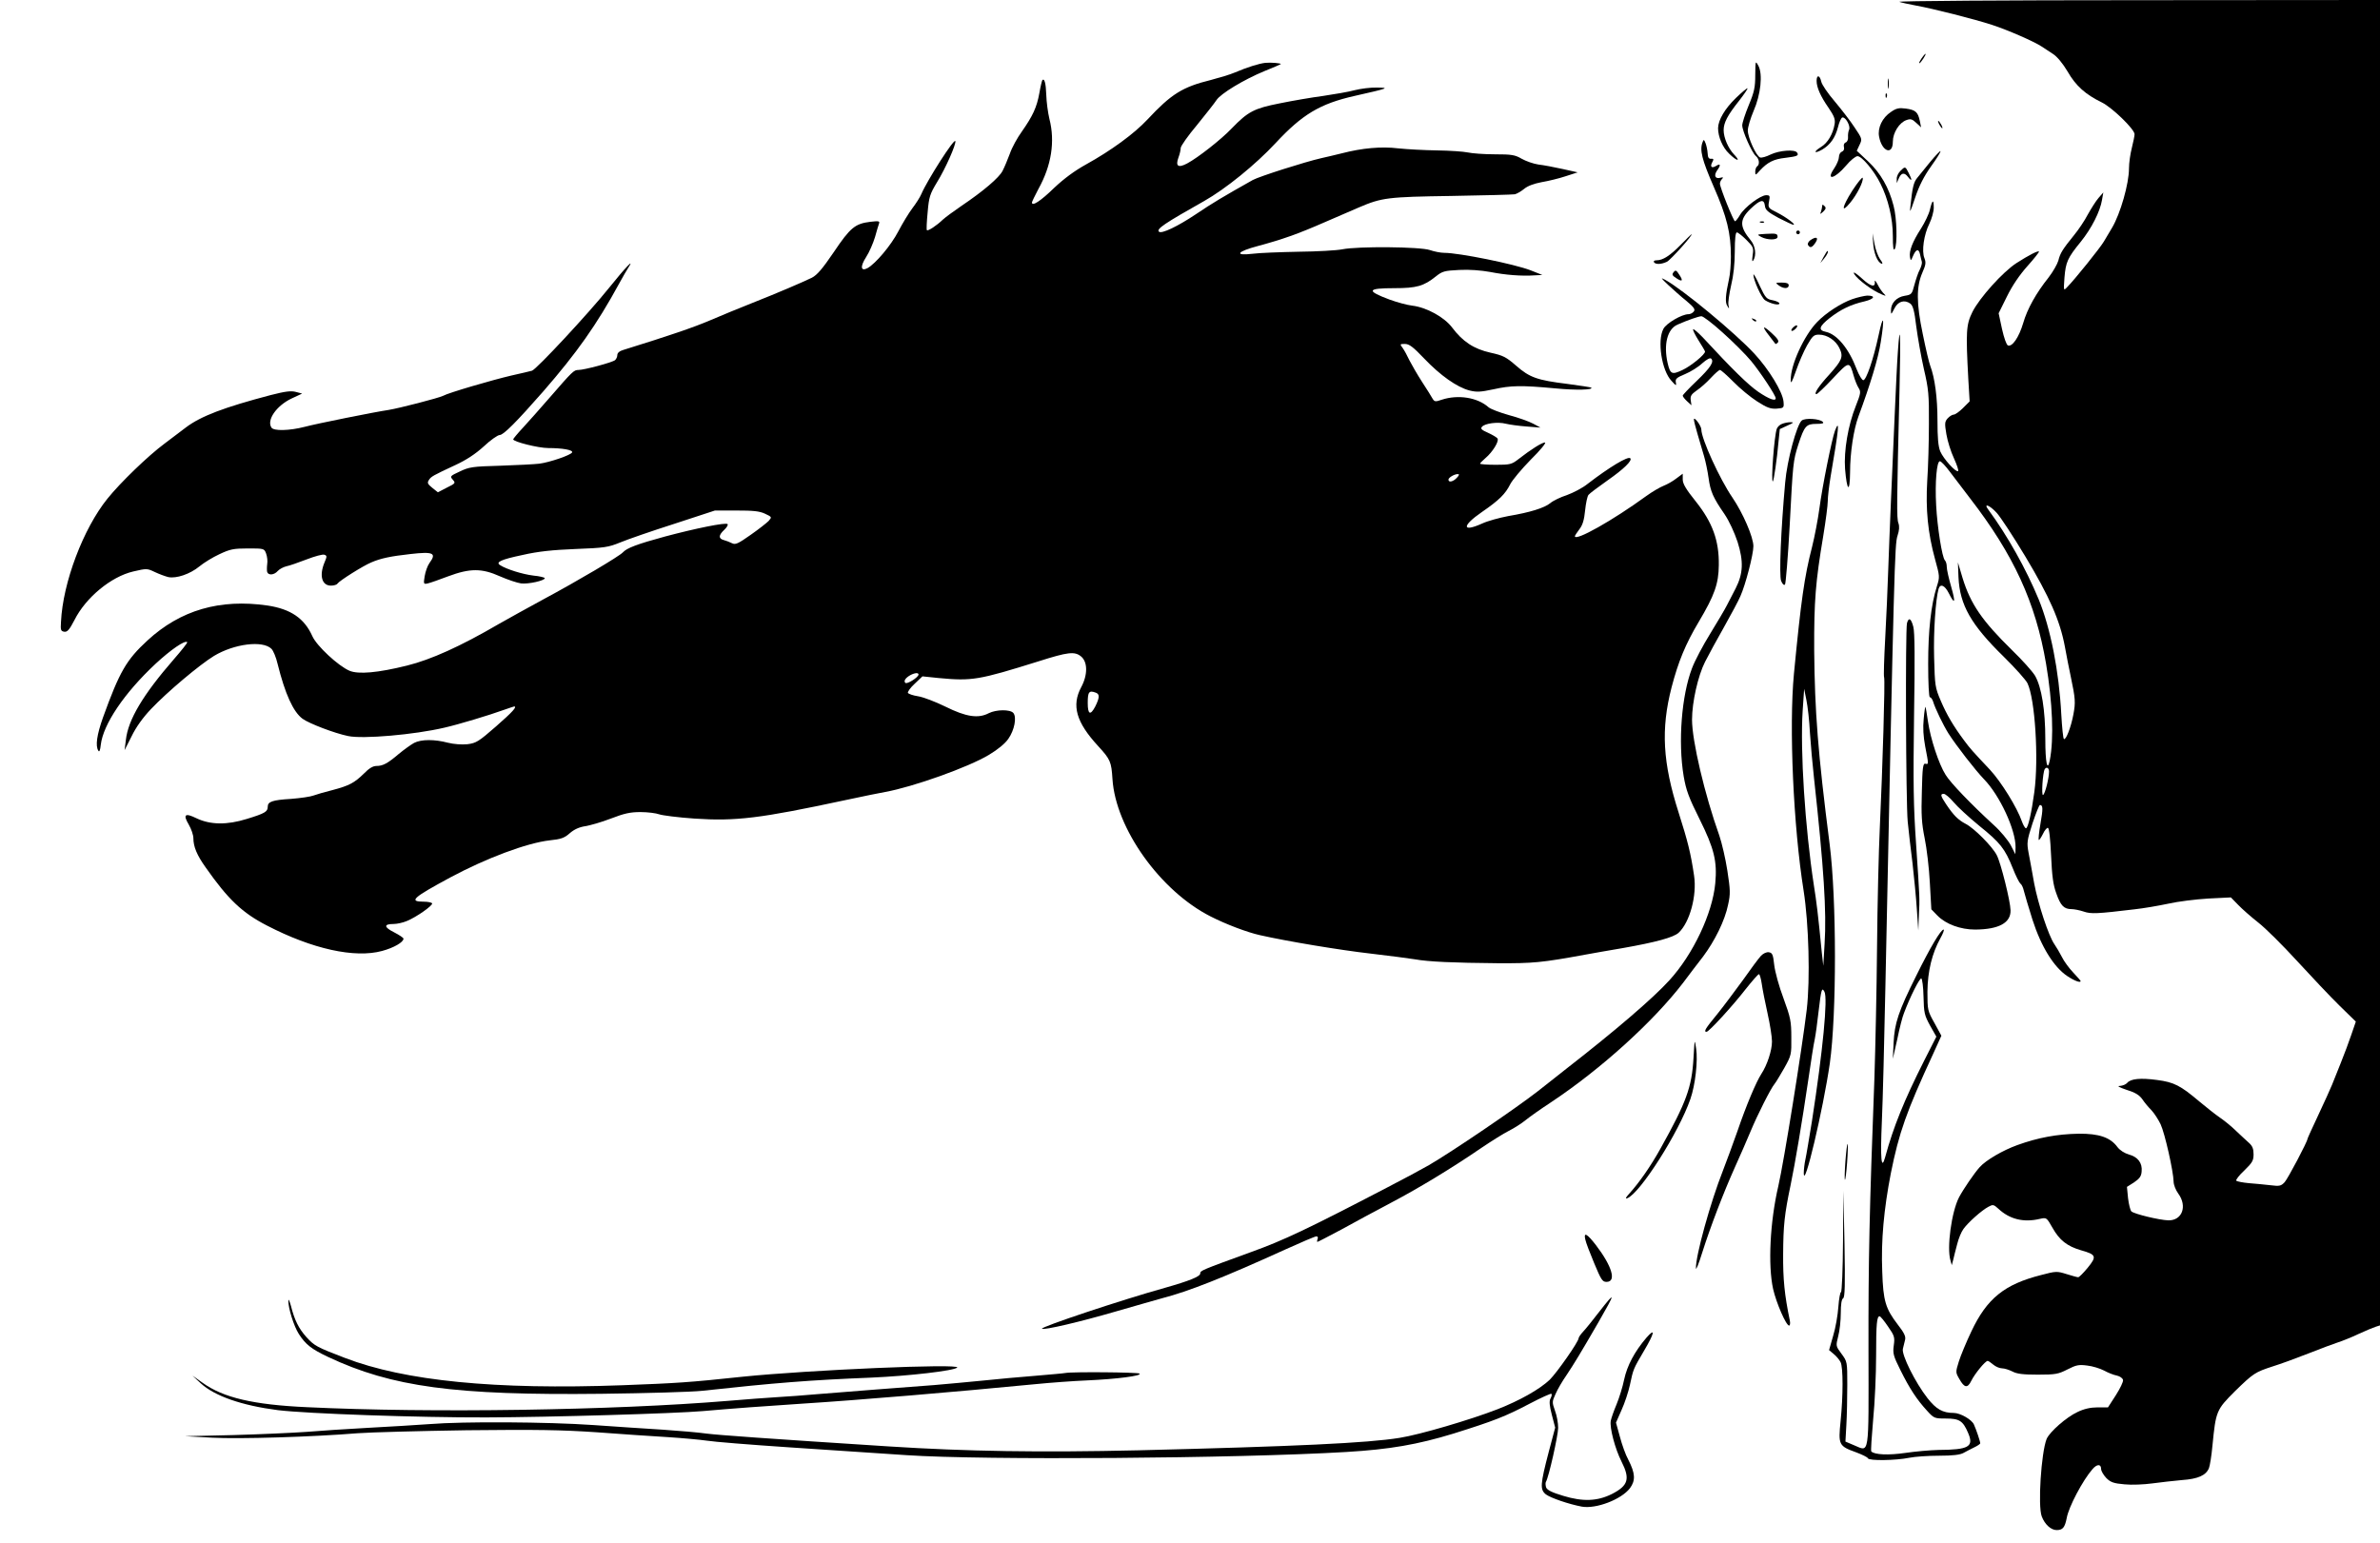 <?xml version="1.0" standalone="no"?>
<!DOCTYPE svg PUBLIC "-//W3C//DTD SVG 20010904//EN"
 "http://www.w3.org/TR/2001/REC-SVG-20010904/DTD/svg10.dtd">
<svg version="1.0" xmlns="http://www.w3.org/2000/svg"
 width="1280pt" height="830pt" viewBox="0 0 1280 830"
 preserveAspectRatio="xMidYMid meet">
<g transform="translate(0,830) scale(0.1,-0.1)"
fill="#000000" stroke="none">
<path d="M10215 8290 c11 -4 52 -13 90 -20 93 -17 311 -72 409 -104 86 -28
227 -90 266 -116 14 -9 41 -27 61 -40 22 -14 53 -51 79 -95 44 -77 96 -123
184 -166 55 -27 176 -144 176 -171 0 -9 -7 -43 -15 -75 -8 -31 -15 -80 -15
-109 0 -82 -46 -243 -91 -319 -13 -22 -33 -55 -44 -74 -19 -33 -158 -206 -198
-246 -19 -20 -19 -20 -14 52 7 83 16 105 88 193 58 72 104 163 114 225 l7 40
-26 -30 c-14 -16 -39 -56 -57 -88 -17 -33 -50 -82 -73 -110 -63 -78 -76 -98
-86 -139 -6 -20 -29 -60 -52 -90 -67 -84 -115 -169 -137 -246 -23 -77 -59
-129 -82 -120 -8 3 -21 40 -32 89 l-18 84 45 91 c29 59 68 116 111 164 36 40
63 75 61 77 -5 6 -54 -19 -121 -62 -73 -47 -199 -187 -237 -263 -34 -69 -36
-105 -22 -364 l7 -117 -36 -36 c-19 -19 -42 -35 -49 -35 -8 0 -23 -9 -33 -20
-16 -18 -17 -27 -7 -86 6 -36 24 -94 41 -130 16 -35 26 -66 22 -68 -12 -8 -79
66 -96 106 -11 27 -15 73 -15 167 0 122 -14 228 -39 294 -6 15 -24 91 -40 170
-35 167 -35 255 -2 331 18 41 20 54 11 77 -16 38 -3 127 26 185 13 27 24 65
24 87 0 48 -8 43 -21 -12 -5 -22 -27 -68 -48 -101 -45 -70 -64 -119 -59 -152
4 -23 5 -22 16 4 16 38 31 43 38 11 3 -15 8 -34 10 -41 2 -7 -3 -26 -11 -42
-9 -16 -21 -53 -29 -82 -13 -50 -15 -53 -52 -59 -44 -7 -74 -39 -74 -78 0 -25
1 -24 18 9 19 39 54 50 86 27 14 -11 22 -38 32 -123 8 -60 26 -163 41 -229 25
-107 28 -138 27 -295 0 -96 -4 -234 -9 -306 -9 -153 3 -280 42 -422 25 -91 26
-95 10 -145 -32 -101 -47 -238 -47 -419 0 -104 4 -178 9 -178 5 0 13 -10 17
-22 11 -38 56 -130 83 -173 43 -67 144 -197 191 -246 85 -87 171 -273 170
-366 l-1 -38 -25 49 c-14 26 -55 76 -92 109 -120 110 -231 225 -258 269 -37
58 -82 196 -95 287 -6 42 -12 77 -14 79 -1 2 -6 -27 -9 -65 -5 -46 -2 -94 8
-148 19 -98 19 -97 1 -93 -13 3 -16 -21 -19 -150 -4 -125 -1 -171 15 -250 11
-53 24 -161 28 -240 l8 -143 33 -34 c45 -46 124 -75 203 -75 127 1 192 36 190
104 -1 49 -52 254 -74 296 -23 46 -122 146 -168 169 -40 21 -65 46 -105 106
-30 45 -32 55 -12 55 8 0 32 -20 53 -45 21 -25 83 -82 138 -127 113 -91 138
-123 180 -228 16 -41 35 -78 41 -83 7 -4 15 -22 19 -40 4 -17 25 -87 46 -154
47 -146 115 -255 187 -303 39 -26 72 -38 72 -27 0 2 -18 23 -40 46 -22 23 -50
61 -61 84 -12 23 -30 54 -40 68 -31 44 -88 217 -109 328 -10 58 -24 132 -30
164 -10 54 -9 65 21 158 18 54 36 99 40 99 17 0 17 -20 3 -100 -8 -46 -12 -85
-9 -88 2 -2 12 12 22 32 9 20 22 35 27 33 7 -2 13 -61 17 -148 5 -110 11 -158
28 -204 23 -66 41 -85 82 -85 14 0 44 -6 65 -13 40 -14 73 -12 274 12 47 5
128 19 180 30 52 12 150 24 217 28 l121 6 39 -40 c21 -22 70 -65 108 -95 39
-30 133 -124 210 -208 77 -84 179 -192 227 -239 l88 -86 -24 -70 c-13 -38 -38
-106 -56 -150 -18 -44 -39 -98 -48 -120 -9 -22 -42 -95 -74 -163 -32 -68 -58
-125 -58 -128 0 -14 -105 -213 -123 -233 -20 -21 -28 -22 -77 -16 -30 3 -82 9
-115 11 -33 3 -63 9 -68 13 -4 4 15 29 43 55 43 42 50 53 50 87 0 30 -6 45
-25 62 -14 12 -44 41 -68 63 -23 23 -62 55 -87 72 -25 17 -74 56 -110 86 -103
87 -137 105 -229 117 -89 12 -142 7 -161 -16 -7 -8 -24 -15 -39 -16 -17 0 -5
-7 36 -21 46 -14 69 -28 85 -51 12 -18 34 -44 49 -59 14 -15 36 -48 49 -75 23
-49 69 -254 70 -309 0 -16 11 -45 25 -64 50 -68 21 -146 -54 -144 -50 2 -182
34 -198 48 -6 6 -14 38 -18 71 l-6 61 38 24 c29 20 39 32 41 58 5 46 -20 79
-68 92 -24 7 -48 22 -62 40 -38 52 -99 73 -208 72 -117 -2 -219 -21 -330 -61
-80 -29 -169 -81 -203 -119 -29 -32 -87 -117 -111 -162 -40 -77 -67 -271 -46
-340 l7 -25 8 30 c4 17 13 54 21 83 7 29 22 66 34 82 25 35 98 100 134 119 24
13 28 13 54 -11 60 -56 135 -75 223 -54 36 8 36 7 67 -47 38 -68 79 -100 154
-122 82 -23 86 -33 36 -94 -23 -28 -46 -51 -51 -51 -6 0 -34 8 -63 17 -51 16
-57 16 -136 -5 -198 -50 -292 -126 -376 -304 -27 -57 -57 -129 -67 -161 -18
-58 -18 -59 3 -95 27 -48 44 -50 64 -9 18 37 75 107 88 107 4 0 17 -9 30 -20
13 -11 34 -20 47 -20 13 0 38 -8 56 -17 24 -13 58 -17 137 -17 95 0 110 3 159
28 47 24 61 27 106 21 29 -3 70 -16 91 -27 22 -12 52 -24 69 -27 17 -4 31 -14
33 -24 2 -9 -16 -46 -39 -82 l-42 -65 -56 0 c-38 0 -73 -8 -108 -25 -59 -27
-150 -107 -166 -145 -29 -73 -48 -361 -26 -417 16 -42 49 -73 80 -73 33 0 44
14 54 64 10 60 87 205 139 264 24 28 46 28 46 1 0 -11 13 -33 28 -49 23 -23
40 -29 98 -34 38 -4 105 -1 149 5 44 6 116 14 160 18 86 6 129 25 145 64 5 12
14 67 19 122 18 185 21 192 121 292 100 97 107 102 205 134 39 12 124 43 190
69 66 26 138 53 160 60 22 7 72 27 110 45 39 18 80 35 93 39 l22 7 0 3565 0
3564 -1302 -1 c-717 0 -1294 -4 -1283 -9z m272 -2528 c23 -31 72 -95 108 -142
235 -304 353 -561 409 -890 35 -207 43 -404 20 -520 -13 -64 -24 -12 -24 115
0 154 -20 279 -55 340 -13 22 -69 85 -125 139 -160 157 -222 247 -265 387
l-25 84 3 -80 c7 -149 67 -255 244 -428 62 -61 119 -125 127 -142 41 -85 61
-406 37 -585 -15 -111 -34 -195 -45 -195 -5 0 -15 17 -22 37 -26 75 -111 212
-171 277 -96 102 -106 113 -138 156 -59 79 -95 140 -127 215 -31 72 -32 82
-36 234 -4 137 8 312 24 369 9 29 33 19 54 -22 33 -66 39 -55 14 32 -13 45
-24 93 -24 108 0 14 -4 29 -10 35 -15 15 -41 179 -47 295 -7 124 3 239 20 238
7 0 31 -26 54 -57z m252 -221 c20 -22 89 -127 154 -235 129 -215 186 -344 212
-483 9 -49 23 -122 32 -163 25 -119 26 -138 14 -203 -13 -69 -40 -139 -51
-132 -4 2 -10 61 -14 131 -12 233 -58 466 -122 621 -67 162 -167 341 -270 481
-29 38 6 26 45 -17z m281 -1391 c0 -35 -21 -120 -32 -126 -10 -7 -2 121 9 139
9 14 23 7 23 -13z"/>
<path d="M10343 7998 c-15 -20 -25 -38 -20 -38 3 0 12 11 21 25 17 26 16 35
-1 13z"/>
<path d="M6805 7962 c-34 -4 -96 -23 -164 -52 -25 -11 -83 -28 -128 -40 -154
-38 -213 -75 -342 -213 -72 -77 -197 -168 -331 -242 -61 -34 -117 -75 -171
-126 -72 -70 -119 -101 -119 -78 0 4 16 37 35 73 70 126 90 255 59 376 -8 33
-16 92 -17 130 -2 62 -10 91 -21 79 -2 -2 -10 -33 -16 -69 -14 -78 -36 -124
-94 -207 -24 -33 -54 -87 -65 -120 -12 -32 -29 -73 -39 -92 -18 -36 -103 -109
-222 -189 -41 -28 -86 -61 -100 -74 -32 -31 -79 -62 -85 -56 -3 2 -1 45 4 96
7 82 12 98 50 161 47 76 104 206 99 222 -6 17 -152 -212 -183 -285 -7 -17 -29
-51 -48 -76 -19 -25 -53 -81 -76 -125 -39 -75 -122 -173 -165 -197 -37 -20
-41 8 -8 59 17 26 38 75 48 108 9 33 19 66 22 74 4 12 -4 13 -47 8 -82 -10
-108 -31 -196 -162 -62 -91 -90 -124 -119 -139 -52 -25 -177 -79 -321 -136
-66 -26 -168 -68 -226 -93 -89 -38 -215 -81 -466 -159 -21 -6 -33 -16 -33 -28
0 -9 -6 -22 -12 -27 -16 -13 -167 -53 -197 -53 -25 0 -31 -6 -156 -150 -49
-57 -114 -129 -142 -160 -29 -31 -53 -60 -53 -63 0 -13 135 -47 189 -47 74 0
133 -10 128 -23 -4 -14 -121 -54 -176 -61 -25 -3 -120 -8 -210 -11 -150 -4
-168 -7 -218 -31 -52 -24 -54 -26 -38 -44 16 -18 15 -20 -32 -43 l-48 -25 -30
24 c-25 20 -28 27 -19 41 12 20 22 25 144 82 58 27 107 59 152 100 36 34 75
61 85 61 21 0 92 72 235 235 180 207 287 358 408 580 18 33 40 71 49 85 37 56
-15 2 -104 -109 -109 -136 -390 -438 -414 -445 -9 -3 -59 -14 -111 -26 -103
-24 -339 -93 -367 -109 -24 -12 -237 -67 -293 -76 -70 -10 -389 -74 -452 -91
-82 -21 -166 -23 -178 -4 -27 40 26 117 107 156 l58 27 -34 9 c-26 7 -57 3
-135 -17 -251 -66 -375 -113 -456 -174 -19 -15 -71 -54 -115 -87 -89 -66 -237
-209 -307 -296 -130 -161 -240 -451 -250 -663 -3 -44 -1 -50 18 -53 16 -2 27
10 54 62 61 122 197 234 316 262 73 17 75 17 117 -3 23 -11 56 -23 72 -27 43
-9 117 16 167 57 24 20 73 50 108 66 57 27 76 31 153 31 86 0 88 0 98 -27 6
-16 9 -41 6 -58 -2 -16 -2 -36 0 -42 7 -19 38 -16 57 6 9 10 30 21 46 25 16 3
65 20 109 37 44 17 87 29 96 25 14 -5 14 -9 0 -42 -29 -70 -14 -124 35 -124
16 0 32 5 35 11 10 15 138 96 182 114 51 22 103 33 211 45 123 14 141 5 102
-48 -11 -15 -22 -47 -26 -71 -7 -43 -6 -44 17 -39 13 3 62 20 109 38 118 44
181 44 279 0 41 -18 92 -35 113 -38 39 -5 128 15 128 28 0 4 -28 11 -61 14
-58 7 -145 34 -179 56 -26 16 2 30 121 55 83 19 160 27 284 32 156 6 176 9
240 35 38 16 168 61 290 100 l220 72 115 0 c90 0 124 -3 154 -17 38 -18 38
-18 20 -39 -11 -11 -54 -45 -97 -75 -68 -48 -82 -54 -100 -45 -12 6 -32 14
-44 17 -30 8 -29 26 2 55 14 13 22 27 18 31 -10 10 -172 -23 -337 -67 -151
-41 -205 -62 -226 -85 -19 -21 -240 -152 -430 -254 -80 -43 -185 -102 -235
-130 -209 -122 -367 -193 -496 -225 -157 -39 -261 -48 -309 -28 -61 26 -177
134 -200 186 -43 96 -116 146 -241 165 -256 37 -468 -24 -646 -188 -114 -105
-150 -168 -239 -414 -33 -93 -42 -153 -25 -179 5 -9 10 2 13 32 13 110 126
278 294 435 83 77 159 129 171 117 3 -2 -30 -44 -72 -92 -166 -191 -246 -325
-258 -434 l-7 -55 38 75 c23 48 61 101 104 146 88 93 262 239 339 286 108 65
262 85 309 38 10 -10 25 -46 33 -81 40 -161 84 -258 134 -295 36 -26 172 -78
245 -93 79 -17 356 7 518 45 75 17 241 67 318 95 29 10 55 19 57 19 18 0 -8
-29 -97 -107 -94 -82 -107 -90 -154 -96 -32 -3 -72 0 -105 8 -72 19 -143 19
-182 -1 -18 -10 -54 -36 -82 -59 -61 -52 -86 -65 -121 -65 -18 0 -40 -13 -67
-41 -51 -50 -79 -65 -170 -89 -40 -10 -85 -23 -101 -29 -15 -6 -69 -14 -120
-18 -101 -6 -126 -15 -126 -42 0 -27 -15 -36 -113 -66 -106 -33 -196 -32 -271
4 -61 30 -73 20 -41 -34 14 -24 25 -57 25 -73 0 -46 19 -92 67 -159 120 -171
196 -243 328 -311 245 -127 473 -177 620 -137 63 17 115 47 115 66 0 5 -23 20
-50 34 -56 28 -57 45 -4 45 19 0 51 7 72 16 52 21 142 85 136 95 -3 5 -23 9
-44 9 -84 0 -61 21 141 130 194 104 412 186 536 200 60 6 79 13 107 38 24 21
51 33 83 38 26 4 89 22 138 41 73 28 104 35 160 35 39 0 84 -6 100 -12 17 -6
102 -17 190 -23 222 -15 353 1 810 99 94 20 190 40 215 44 150 27 448 133 559
200 47 28 87 61 104 86 33 47 46 116 27 139 -17 20 -92 19 -132 -1 -57 -30
-122 -20 -233 35 -55 27 -121 52 -148 56 -26 4 -50 12 -54 18 -3 5 13 28 36
49 l42 40 87 -9 c180 -17 215 -11 538 90 157 50 193 54 227 27 37 -29 38 -99
2 -166 -53 -99 -27 -189 91 -317 66 -72 71 -84 77 -177 17 -266 257 -602 527
-739 82 -42 198 -86 266 -101 145 -33 435 -81 594 -99 102 -12 210 -26 240
-31 71 -13 208 -19 445 -21 188 -1 237 3 470 46 44 8 134 24 200 35 182 32
276 58 303 83 60 56 99 200 83 307 -18 122 -34 185 -83 339 -86 269 -96 449
-38 674 36 138 75 233 146 352 85 143 107 205 108 305 2 132 -34 230 -124 343
-53 66 -70 95 -70 118 l0 31 -35 -26 c-19 -15 -50 -32 -68 -39 -18 -7 -60 -31
-93 -55 -180 -131 -384 -246 -384 -216 0 3 11 20 24 37 18 23 26 51 31 102 4
39 12 76 18 83 6 8 53 43 104 79 86 60 133 106 121 118 -12 13 -113 -48 -230
-138 -27 -22 -78 -48 -111 -60 -34 -11 -74 -30 -89 -43 -32 -26 -108 -50 -227
-70 -47 -9 -110 -26 -140 -40 -109 -49 -110 -13 -1 62 93 64 126 97 152 149
11 22 61 82 111 133 51 50 85 92 76 92 -16 0 -75 -37 -143 -90 -36 -28 -45
-30 -122 -30 -46 0 -84 3 -84 6 0 3 13 16 29 30 38 32 74 90 65 105 -3 6 -27
20 -51 31 -34 15 -42 22 -33 32 15 19 85 28 128 17 20 -5 71 -12 112 -15 l75
-6 -39 21 c-22 12 -81 33 -130 46 -50 14 -100 33 -111 43 -59 52 -162 69 -251
40 -34 -12 -39 -11 -49 5 -5 10 -31 51 -57 91 -26 40 -56 93 -68 116 -11 24
-27 53 -36 66 -16 21 -16 22 12 22 23 0 44 -16 104 -79 87 -91 175 -153 242
-171 40 -10 59 -9 130 6 94 21 149 22 333 5 113 -11 206 -8 193 4 -2 2 -60 11
-128 20 -162 20 -203 34 -276 98 -54 47 -70 55 -138 70 -89 20 -149 59 -206
135 -42 56 -138 109 -215 118 -27 3 -81 18 -120 32 -129 48 -124 62 24 62 120
0 158 11 223 63 35 28 46 31 126 35 55 3 117 -2 167 -11 81 -16 168 -23 240
-18 l40 2 -63 25 c-88 34 -385 94 -464 94 -20 0 -55 7 -78 15 -52 18 -387 21
-471 4 -30 -6 -135 -12 -234 -13 -99 -2 -211 -6 -249 -11 -100 -12 -84 12 30
42 130 35 213 64 359 128 72 31 155 67 185 80 122 52 154 56 495 61 176 3 330
7 342 9 12 3 34 16 50 29 19 16 52 28 93 36 36 6 94 20 130 32 l65 21 -81 18
c-45 10 -103 21 -130 24 -27 4 -67 18 -90 31 -36 21 -54 24 -145 24 -57 0
-123 5 -145 10 -23 5 -97 10 -165 11 -68 1 -162 6 -209 11 -91 11 -193 2 -305
-27 -33 -8 -82 -20 -110 -26 -88 -20 -332 -98 -367 -117 -160 -90 -217 -124
-306 -184 -97 -65 -186 -108 -199 -94 -15 14 29 44 242 164 117 66 278 197
385 312 144 155 239 212 425 254 186 42 190 44 120 45 -34 1 -87 -6 -119 -14
-33 -9 -109 -22 -170 -31 -61 -8 -166 -26 -234 -40 -137 -27 -170 -44 -257
-134 -57 -60 -182 -158 -240 -189 -49 -26 -64 -15 -47 32 7 18 12 41 12 51 0
10 39 66 88 124 48 59 95 119 104 133 22 35 148 111 257 156 47 19 87 36 89
38 6 5 -53 10 -83 7z m1030 -2232 c-19 -21 -45 -27 -45 -10 0 11 30 29 49 30
11 0 10 -5 -4 -20z m-2895 -1058 c0 -15 -62 -54 -71 -45 -10 10 0 26 26 41 24
13 45 15 45 4z m954 -98 c21 -8 20 -27 -4 -75 -26 -49 -40 -42 -40 20 0 60 7
69 44 55z"/>
<path d="M9440 7897 c0 -66 -5 -91 -35 -163 -19 -46 -35 -95 -35 -108 0 -31
52 -147 73 -165 19 -15 22 -46 7 -56 -5 -3 -10 -16 -10 -28 0 -21 1 -21 25 6
42 45 74 61 137 68 64 8 74 12 63 28 -11 19 -96 12 -142 -10 -24 -12 -49 -19
-57 -16 -21 8 -66 107 -66 145 0 18 14 65 31 105 39 89 50 198 26 243 -16 29
-16 28 -17 -49z"/>
<path d="M9770 7865 c0 -35 21 -83 65 -146 29 -43 36 -60 32 -86 -9 -54 -37
-102 -74 -124 -43 -27 -36 -38 8 -13 43 26 69 63 84 120 6 26 17 50 23 52 17
5 45 -45 37 -65 -5 -10 -7 -28 -6 -41 1 -12 -4 -25 -12 -28 -9 -3 -13 -13 -10
-25 3 -11 -1 -21 -11 -25 -9 -3 -16 -16 -16 -29 0 -12 -11 -39 -25 -60 -48
-70 2 -58 64 15 23 28 51 50 61 50 23 0 89 -78 123 -147 42 -83 67 -188 67
-283 0 -59 3 -80 10 -70 15 23 12 166 -6 233 -25 98 -70 176 -137 239 l-61 57
15 32 c15 31 14 33 -27 94 -22 34 -71 97 -107 140 -36 42 -69 90 -72 106 -8
36 -25 38 -25 4z"/>
<path d="M10153 7850 c0 -25 2 -35 4 -22 2 12 2 32 0 45 -2 12 -4 2 -4 -23z"/>
<path d="M9336 7773 c-59 -57 -95 -118 -96 -162 0 -46 24 -104 59 -137 41 -41
66 -46 28 -6 -32 33 -57 91 -57 132 0 40 21 80 83 158 27 35 48 65 45 67 -2 2
-30 -21 -62 -52z"/>
<path d="M10141 7784 c0 -11 3 -14 6 -6 3 7 2 16 -1 19 -3 4 -6 -2 -5 -13z"/>
<path d="M10170 7698 c-47 -31 -73 -86 -64 -133 15 -81 74 -102 74 -27 0 48
35 103 73 116 22 8 31 6 53 -15 l26 -24 -7 35 c-10 47 -23 59 -75 66 -37 5
-51 2 -80 -18z"/>
<path d="M10430 7630 c6 -11 13 -20 16 -20 2 0 0 9 -6 20 -6 11 -13 20 -16 20
-2 0 0 -9 6 -20z"/>
<path d="M9157 7536 c-17 -43 -4 -94 59 -239 72 -164 93 -251 93 -377 0 -41
-4 -95 -10 -120 -19 -87 -22 -127 -9 -146 10 -17 11 -17 6 5 -3 13 4 61 14
105 13 53 20 117 20 184 0 68 4 102 11 102 6 0 29 -18 51 -40 38 -38 40 -43
34 -83 -4 -29 -3 -38 4 -27 17 27 11 77 -14 107 -61 74 -62 111 -1 170 53 50
72 54 77 16 2 -22 16 -34 73 -65 39 -20 75 -37 80 -37 17 -1 -37 40 -88 66
-47 23 -49 26 -43 59 6 31 5 34 -16 34 -31 -1 -115 -64 -140 -106 -11 -19 -23
-34 -27 -34 -8 0 -81 182 -81 202 0 8 5 19 11 25 9 9 7 11 -8 7 -28 -8 -37 11
-19 38 22 30 20 41 -4 26 -24 -15 -35 -6 -21 20 9 16 7 19 -7 18 -12 -1 -17 7
-18 29 -1 17 -6 41 -11 54 -8 21 -11 22 -16 7z"/>
<path d="M10380 7428 c-28 -35 -59 -73 -69 -85 -19 -22 -26 -53 -36 -148 -5
-45 -3 -41 25 42 22 65 47 114 86 169 30 42 53 78 50 81 -2 2 -27 -24 -56 -59z"/>
<path d="M10220 7380 c-11 -11 -20 -30 -19 -42 l0 -23 9 21 c14 35 31 39 51
13 23 -29 24 -18 4 21 -18 36 -19 36 -45 10z"/>
<path d="M9961 7273 c-55 -87 -61 -125 -10 -63 35 42 72 114 67 133 -2 7 -27
-24 -57 -70z"/>
<path d="M9800 7193 c0 -6 -3 -20 -6 -30 -7 -17 -6 -17 12 -1 14 14 16 21 6
30 -8 8 -12 9 -12 1z"/>
<path d="M9468 7103 c7 -3 16 -2 19 1 4 3 -2 6 -13 5 -11 0 -14 -3 -6 -6z"/>
<path d="M9660 7050 c0 -5 5 -10 10 -10 6 0 10 5 10 10 0 6 -4 10 -10 10 -5 0
-10 -4 -10 -10z"/>
<path d="M9496 7042 c-48 -3 -49 -3 -23 -17 33 -17 87 -17 87 1 0 18 -8 19
-64 16z"/>
<path d="M9040 6984 c-59 -60 -97 -84 -130 -84 -12 0 -18 -4 -15 -10 8 -13 38
-13 70 2 19 9 144 148 132 148 -1 0 -27 -25 -57 -56z"/>
<path d="M10074 6995 c3 -55 23 -106 45 -113 8 -3 6 6 -8 24 -11 16 -25 54
-30 84 l-10 55 3 -50z"/>
<path d="M9735 7007 c-10 -8 -15 -19 -11 -25 11 -18 22 -14 40 13 19 29 3 35
-29 12z"/>
<path d="M9807 6917 l-17 -32 20 24 c17 20 26 41 18 41 -2 0 -11 -15 -21 -33z"/>
<path d="M9001 6836 c-10 -12 -8 -18 14 -32 33 -22 39 -15 16 19 -15 24 -20
26 -30 13z"/>
<path d="M9970 6833 c0 -18 76 -80 130 -107 37 -18 48 -21 35 -9 -11 10 -28
34 -37 53 -10 19 -17 26 -15 16 4 -34 -21 -28 -68 15 -25 23 -45 37 -45 32z"/>
<path d="M9430 6823 c0 -29 43 -125 63 -138 30 -19 77 -30 77 -17 0 5 -16 13
-36 17 -33 6 -39 12 -70 78 -18 40 -33 67 -34 60z"/>
<path d="M8971 6768 c25 -23 69 -63 98 -86 42 -35 50 -47 40 -58 -6 -8 -19
-14 -28 -14 -36 0 -120 -49 -135 -79 -34 -64 -9 -224 43 -279 25 -28 28 -29
24 -9 -4 19 4 26 50 45 29 12 71 38 92 58 24 21 42 31 48 25 17 -17 -4 -49
-78 -120 -41 -39 -75 -75 -75 -79 0 -5 10 -18 23 -30 l24 -22 -4 27 c-3 23 3
32 31 52 20 13 54 43 76 67 22 24 45 44 50 44 6 0 38 -29 73 -64 34 -35 91
-82 127 -105 53 -34 72 -41 105 -39 39 3 40 4 37 38 -5 53 -79 174 -157 258
-105 113 -384 344 -478 396 -28 15 -26 12 14 -26z m294 -257 c55 -49 124 -118
153 -153 51 -62 132 -185 132 -200 0 -18 -35 -5 -93 34 -54 37 -139 120 -299
293 -26 27 -49 47 -52 44 -3 -3 10 -30 29 -60 19 -30 35 -57 35 -60 0 -16 -76
-78 -121 -99 -57 -27 -66 -23 -80 36 -23 101 -2 184 53 208 57 25 112 44 128
45 9 1 61 -39 115 -88z"/>
<path d="M9566 6765 c25 -19 54 -19 54 0 0 11 -11 15 -37 15 -35 0 -36 -1 -17
-15z"/>
<path d="M9962 6691 c-60 -21 -142 -74 -189 -123 -71 -73 -144 -233 -142 -312
0 -24 6 -13 28 49 15 44 42 106 60 138 29 50 36 57 64 57 44 0 90 -31 110 -73
22 -46 14 -65 -55 -142 -58 -63 -85 -105 -69 -105 5 0 45 38 89 85 87 93 89
93 111 15 7 -25 19 -55 27 -67 13 -20 11 -30 -15 -96 -42 -105 -65 -242 -58
-339 10 -121 26 -133 27 -18 0 105 19 230 45 300 63 170 107 314 120 400 22
136 14 158 -12 35 -28 -129 -66 -240 -82 -240 -7 0 -23 27 -36 60 -41 109
-105 187 -165 200 -43 9 -37 29 21 75 58 45 112 72 187 89 53 13 62 31 14 31
-15 -1 -51 -9 -80 -19z"/>
<path d="M9427 6579 c7 -7 15 -10 18 -7 3 3 -2 9 -12 12 -14 6 -15 5 -6 -5z"/>
<path d="M9640 6535 c-7 -8 -8 -15 -2 -15 5 0 15 7 22 15 7 8 8 15 2 15 -5 0
-15 -7 -22 -15z"/>
<path d="M9512 6498 c18 -24 34 -45 36 -47 1 -3 7 0 13 6 8 8 0 21 -28 47 -51
48 -61 45 -21 -6z"/>
<path d="M10207 6408 c-4 -51 -11 -203 -17 -338 -6 -135 -15 -342 -20 -460 -5
-118 -12 -289 -15 -380 -3 -91 -10 -254 -16 -362 -6 -109 -9 -204 -6 -211 6
-15 -8 -484 -23 -807 -6 -124 -13 -414 -15 -645 -2 -231 -9 -546 -14 -700 -27
-714 -33 -986 -32 -1468 1 -583 6 -545 -77 -511 l-47 20 5 89 c3 50 5 146 5
215 0 125 0 126 -31 168 -31 42 -31 42 -18 94 8 29 14 85 14 125 0 47 4 75 13
80 9 6 11 71 7 293 l-6 285 -2 -272 c-1 -150 -6 -273 -11 -273 -4 0 -11 -36
-14 -79 -3 -44 -15 -114 -28 -156 l-22 -77 25 -21 c15 -12 31 -32 37 -44 14
-28 14 -179 0 -317 -13 -128 -10 -134 84 -168 32 -12 61 -26 63 -32 5 -14 150
-12 223 3 29 6 101 11 160 11 75 0 113 5 131 15 14 8 40 21 58 30 17 8 32 18
32 22 0 10 -22 75 -34 101 -12 27 -74 62 -108 62 -60 0 -95 20 -142 80 -65 83
-140 233 -132 265 3 14 9 36 12 49 4 18 -5 37 -40 82 -65 85 -78 126 -83 284
-7 168 9 337 46 528 44 220 84 333 228 644 l44 97 -37 68 c-37 66 -38 70 -38
168 1 111 25 208 70 289 14 25 22 46 17 46 -15 0 -72 -96 -147 -248 -96 -192
-117 -256 -122 -362 l-4 -85 24 106 c12 59 28 122 36 140 32 86 84 189 93 186
5 -1 11 -46 12 -98 2 -87 5 -100 35 -155 l34 -60 -66 -130 c-107 -212 -165
-355 -209 -517 -21 -77 -27 -12 -18 193 5 107 13 434 19 725 47 2270 50 2377
65 2423 10 30 11 51 5 68 -10 25 -9 104 6 727 7 284 3 373 -9 195z m-53 -5243
c35 -50 37 -58 31 -102 -6 -43 -2 -57 36 -133 49 -99 88 -158 142 -217 38 -42
41 -43 102 -43 73 0 92 -12 120 -78 32 -74 3 -90 -160 -91 -44 -1 -124 -8
-178 -16 -90 -13 -165 -10 -183 8 -3 3 2 79 10 170 9 90 16 246 16 345 0 173
4 212 19 212 4 0 25 -25 45 -55z"/>
<path d="M9110 6044 c0 -7 9 -43 20 -80 11 -38 27 -91 35 -119 8 -27 19 -80
24 -116 10 -73 24 -105 86 -195 25 -37 53 -98 70 -149 33 -105 30 -170 -10
-249 -15 -28 -36 -69 -47 -91 -11 -22 -52 -91 -90 -153 -39 -63 -83 -146 -98
-186 -56 -146 -76 -396 -45 -581 13 -75 27 -114 86 -232 78 -157 95 -226 84
-344 -15 -162 -119 -382 -247 -522 -87 -96 -291 -271 -552 -474 -22 -18 -93
-73 -156 -123 -118 -92 -461 -325 -585 -397 -38 -22 -137 -75 -220 -118 -436
-227 -558 -285 -735 -349 -269 -98 -275 -100 -275 -116 0 -16 -59 -40 -190
-77 -230 -64 -671 -211 -661 -220 9 -9 206 37 401 94 105 30 215 62 245 70
143 37 330 111 662 262 86 39 161 71 168 71 7 0 10 -7 6 -15 -3 -8 -3 -15 -1
-15 3 0 60 30 128 66 67 37 187 102 267 144 152 80 330 188 489 297 52 35 117
76 145 90 28 14 69 40 91 58 22 18 83 61 135 95 270 179 553 436 713 645 29
39 76 101 105 138 64 85 119 196 136 281 13 58 12 79 -4 183 -10 65 -30 150
-43 188 -79 221 -147 510 -147 624 0 94 32 236 70 311 18 36 64 120 102 187
38 68 78 142 88 166 28 62 70 225 70 269 0 49 -56 178 -113 262 -68 99 -167
316 -167 366 0 19 -39 72 -40 54z"/>
<path d="M9690 6038 c-27 -23 -79 -215 -89 -333 -23 -255 -33 -499 -22 -529 7
-17 15 -26 21 -20 4 5 16 146 25 314 18 341 18 349 47 440 32 98 42 110 96
110 34 0 43 3 35 11 -17 17 -95 22 -113 7z"/>
<path d="M9584 6020 c-12 -4 -24 -16 -28 -26 -14 -36 -33 -295 -21 -283 5 6
22 119 30 212 l7 69 41 19 c34 15 37 18 17 18 -14 0 -34 -4 -46 -9z"/>
<path d="M9869 5984 c-17 -46 -68 -298 -84 -419 -8 -60 -26 -153 -39 -205 -42
-162 -60 -291 -98 -685 -27 -285 -3 -820 52 -1165 28 -177 36 -478 17 -640
-26 -216 -123 -820 -153 -950 -45 -193 -56 -426 -28 -553 17 -75 70 -197 86
-197 5 0 7 12 4 27 -29 139 -37 224 -36 358 1 154 7 213 40 370 24 115 62 341
95 565 14 96 29 195 35 220 5 25 14 90 20 145 15 126 18 136 32 111 19 -35 -8
-315 -67 -696 -15 -91 -30 -183 -35 -205 -5 -22 -9 -56 -9 -75 1 -95 104 342
140 590 37 262 37 884 -1 1180 -63 491 -80 713 -83 1042 -1 266 7 367 49 617
13 79 24 163 24 185 0 23 7 82 15 131 45 261 50 316 24 249z m-135 -1624 c4
-63 14 -173 22 -245 53 -483 68 -721 57 -890 l-7 -120 -8 70 c-21 215 -28 270
-43 365 -47 308 -74 721 -60 937 l8 118 12 -60 c7 -33 16 -112 19 -175z"/>
<path d="M10256 4948 c-9 -37 -6 -964 4 -1068 5 -52 17 -153 26 -225 8 -71 19
-182 23 -245 l8 -115 3 80 c5 98 5 85 -15 385 -14 203 -16 321 -11 686 5 312
4 454 -4 483 -12 46 -25 52 -34 19z"/>
<path d="M9470 3158 c-12 -13 -56 -72 -98 -132 -43 -59 -105 -142 -139 -184
-61 -74 -72 -92 -55 -92 13 0 141 140 210 229 35 44 67 81 72 81 4 0 11 -24
15 -52 4 -29 18 -100 31 -158 13 -58 24 -126 24 -152 0 -48 -26 -127 -57 -174
-28 -43 -82 -171 -128 -306 -25 -70 -60 -167 -79 -215 -67 -170 -147 -458
-145 -525 0 -13 15 24 33 82 46 145 115 324 175 458 28 62 67 151 86 197 37
89 108 230 129 255 7 8 30 47 52 85 38 68 39 73 38 165 0 86 -4 106 -42 210
-24 63 -46 144 -50 180 -6 56 -10 65 -29 68 -12 2 -30 -6 -43 -20z"/>
<path d="M9108 2610 c-9 -159 -39 -239 -176 -485 -53 -96 -117 -188 -172 -248
-17 -19 -20 -26 -8 -22 69 27 277 354 339 533 27 77 41 207 31 272 -8 54 -8
53 -14 -50z"/>
<path d="M9925 2055 c-4 -53 -5 -98 -3 -101 3 -2 8 39 12 92 4 53 5 98 3 101
-3 2 -8 -39 -12 -92z"/>
<path d="M8526 1633 c3 -16 25 -73 48 -128 37 -89 44 -100 66 -100 55 0 30 84
-57 198 -48 62 -67 72 -57 30z"/>
<path d="M1551 1305 c-2 -39 30 -140 56 -180 37 -57 67 -81 158 -124 342 -161
680 -207 1470 -198 242 3 485 10 540 16 394 43 583 58 910 71 205 9 445 37
463 54 22 23 -801 -13 -1153 -49 -290 -31 -356 -35 -649 -46 -682 -25 -1168
23 -1491 147 -154 59 -164 65 -208 113 -40 45 -63 90 -82 166 -8 28 -14 41
-14 30z"/>
<path d="M8600 1243 c-33 -43 -71 -90 -85 -105 -14 -15 -25 -31 -25 -36 0 -19
-118 -187 -156 -224 -54 -51 -160 -111 -280 -158 -147 -57 -418 -137 -527
-154 -172 -28 -559 -46 -1407 -67 -525 -12 -921 -6 -1340 21 -655 42 -916 61
-980 69 -41 6 -147 15 -235 21 -88 5 -257 17 -375 25 -247 17 -697 20 -880 5
-69 -5 -217 -14 -330 -20 -113 -6 -263 -16 -335 -22 -71 -5 -247 -13 -390 -17
l-260 -6 145 -8 c144 -8 543 4 785 24 66 5 329 12 585 16 381 4 507 2 700 -11
129 -10 301 -21 381 -26 80 -5 175 -14 210 -19 35 -6 235 -22 444 -36 209 -14
493 -33 630 -42 413 -28 1777 -18 2365 17 235 14 384 40 577 99 217 68 279 92
410 161 61 32 114 56 117 53 3 -3 1 -14 -5 -25 -8 -14 -6 -38 7 -88 l18 -69
-34 -128 c-47 -179 -48 -205 -16 -231 25 -19 124 -53 194 -66 76 -13 211 38
258 99 31 42 29 80 -9 154 -14 25 -34 81 -45 123 l-21 76 30 68 c17 37 37 98
45 135 18 85 18 85 75 182 57 96 64 129 14 72 -64 -75 -104 -150 -120 -225 -8
-40 -27 -100 -41 -134 -14 -33 -28 -73 -31 -88 -7 -37 23 -151 58 -220 47 -93
36 -129 -52 -174 -78 -39 -156 -42 -261 -10 -64 19 -88 32 -93 46 -3 11 -4 24
-1 29 15 23 66 251 66 291 0 25 -7 66 -17 92 -16 45 -16 49 3 90 10 24 37 70
60 103 40 60 71 111 169 280 95 165 96 175 5 58z"/>
<path d="M5730 915 c-8 -2 -80 -8 -160 -15 -80 -6 -208 -18 -285 -26 -77 -8
-194 -18 -260 -24 -66 -5 -208 -16 -315 -24 -107 -9 -249 -20 -315 -25 -66 -6
-163 -13 -215 -16 -52 -3 -171 -12 -265 -20 -613 -51 -1601 -66 -2264 -34
-288 13 -450 51 -561 131 l-55 39 44 -41 c75 -69 221 -120 416 -145 157 -19
754 -40 1120 -39 345 1 1017 21 1165 34 147 13 348 28 535 40 312 20 801 61
1255 105 80 8 204 17 275 20 160 7 301 25 283 37 -12 7 -362 10 -398 3z"/>
</g>
</svg>
